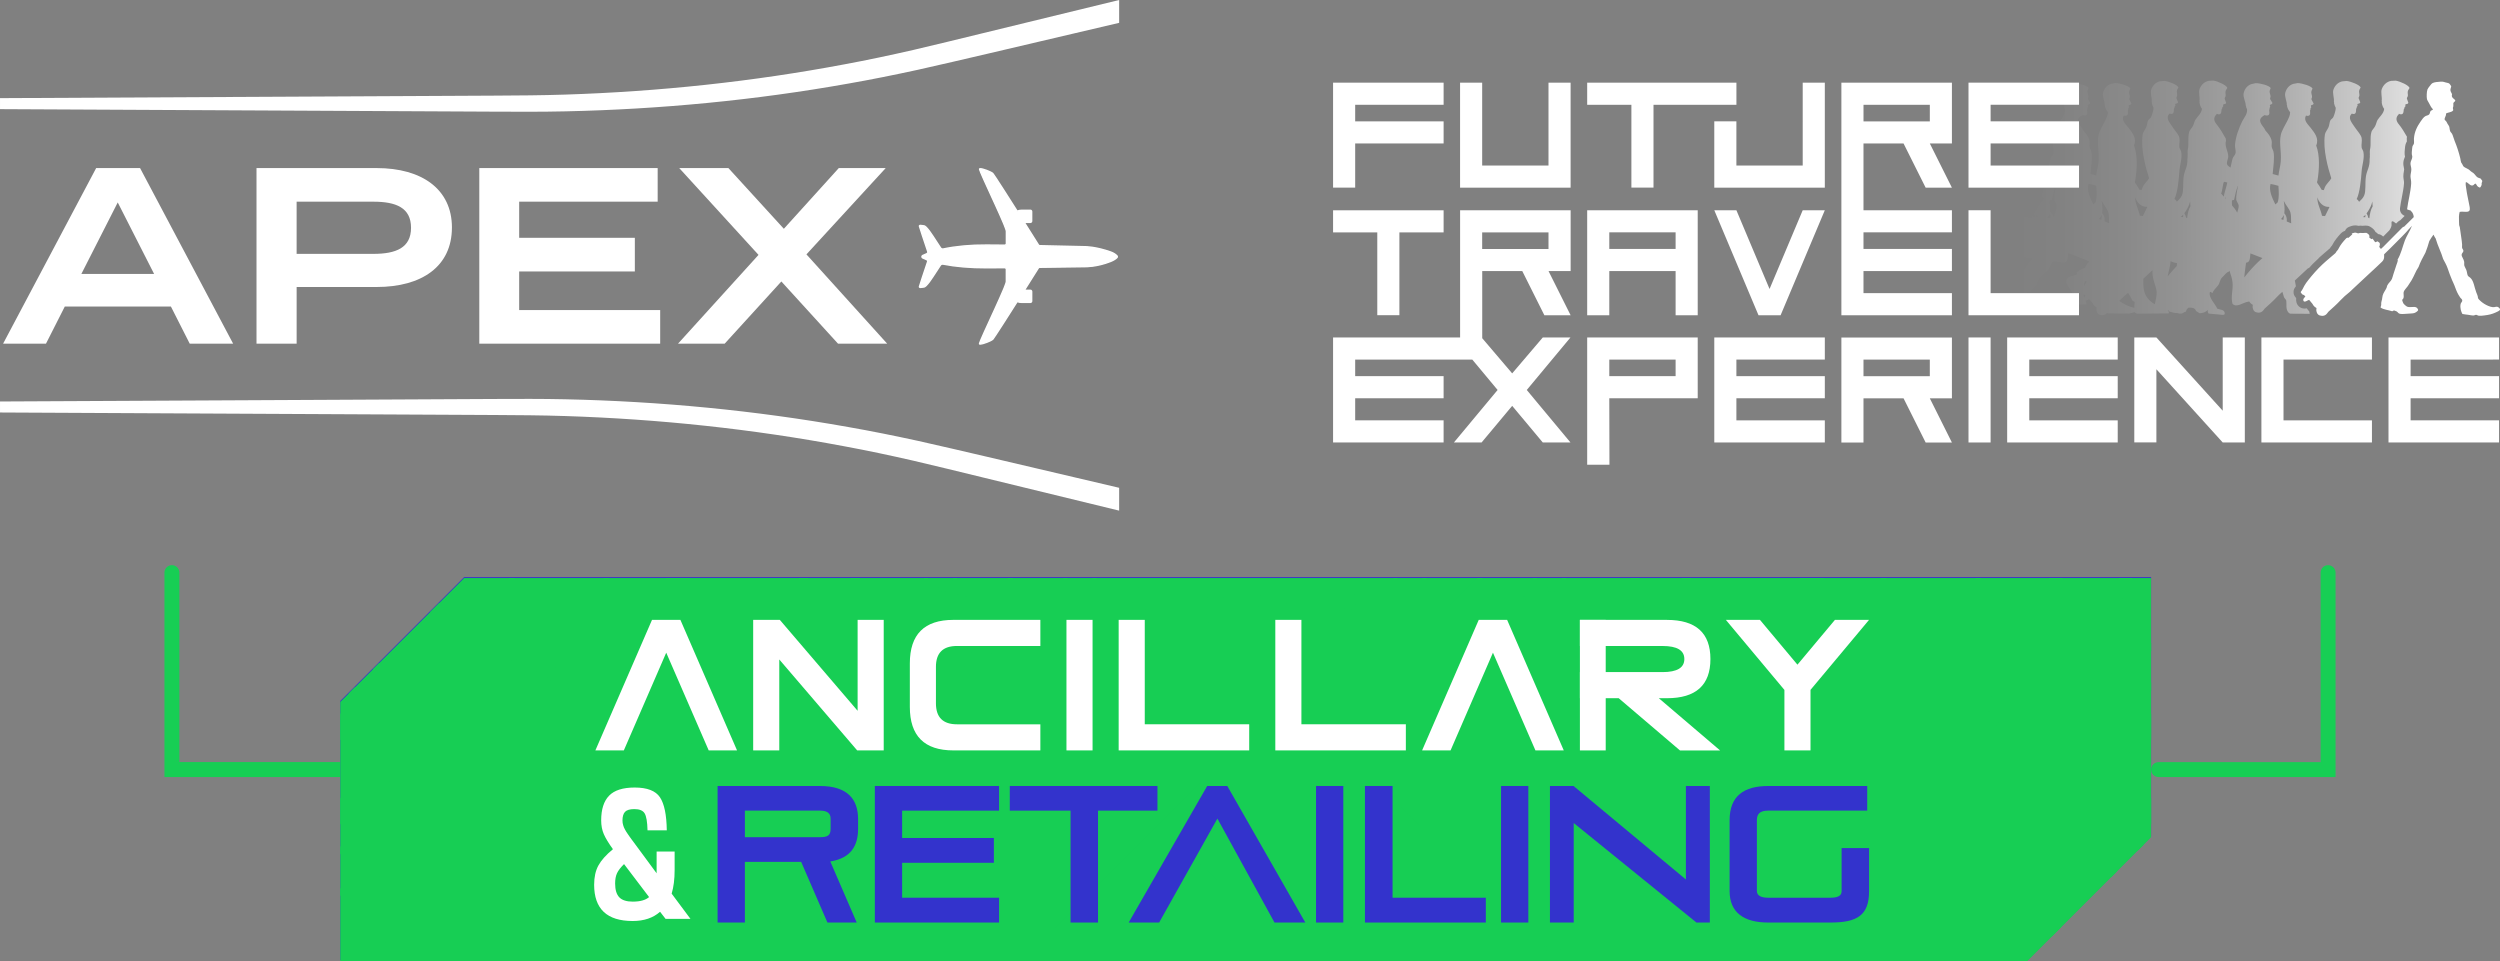 <svg viewBox="0 0 1452.02 558.22" xmlns="http://www.w3.org/2000/svg" xmlns:xlink="http://www.w3.org/1999/xlink"><rect x="0" y="0" width="1452.02" height="558.22" fill="#808080" stroke="none"/><linearGradient id="a" gradientUnits="userSpaceOnUse" x1="1165.78" x2="1399.49" y1="114.98" y2="114.98"><stop offset="0" stop-color="#fff" stop-opacity="0"/><stop offset=".14" stop-color="#fff" stop-opacity=".02"/><stop offset=".28" stop-color="#fff" stop-opacity=".07"/><stop offset=".43" stop-color="#fff" stop-opacity=".15"/><stop offset=".58" stop-color="#fff" stop-opacity=".26"/><stop offset=".73" stop-color="#fff" stop-opacity=".41"/><stop offset=".88" stop-color="#fff" stop-opacity=".58"/><stop offset="1" stop-color="#fff" stop-opacity=".75"/></linearGradient><path d="m198.31 451.32h-102.8v-118.74c0-2.4 1.95-4.34 4.34-4.34s4.34 1.95 4.34 4.34v110.05h94.12c2.4 0 4.34 1.95 4.34 4.34s-1.95 4.34-4.34 4.34z" fill="#17ce54"/><path d="m1356.51 451.32h-102.8c-2.4 0-4.34-1.95-4.34-4.34s1.95-4.34 4.34-4.34h94.12v-110.05c0-2.4 1.95-4.34 4.34-4.34s4.34 1.95 4.34 4.34v118.74z" fill="#17ce54"/><path d="m1249.37 335.19v150.53l-71.94 71.94h-979.81v-150.53l71.94-71.94z" fill="#33c"/><path d="m406.67 458.36v24.41h97.64v24.41h-122.05v-122.05h122.05v24.41h-97.64v24.41h73.23v24.41z" fill="#fff"/><path d="m567.77 507.17v-122.05h122.05v122.05h-24.41v-97.64h-24.41v97.64h-24.41v-97.64h-24.41v97.64z" fill="#fff"/><path d="m777.69 458.36v24.41h97.64v24.41h-122.05v-122.05h122.05v24.41h-97.64v24.41h73.23v24.41z" fill="#fff"/><path d="m999.82 507.17v-24.41h23.65l-23.65-61.02-33.18 85.43h-27.84l48.82-122.05h24.41l48.82 122.05h-61.02z" fill="#fff"/><path d="m1249.37 335.76v150.52l-71.94 71.94h-979.81v-150.52l71.94-71.94z" fill="#17ce54"/><path d="m1052.29 555.57c3.24 0 6.25.98 8.76 2.65h-17.5c2.51-1.67 5.51-2.65 8.74-2.65zm-650.93-219.81h-15.09c2.25 1.23 4.83 1.93 7.56 1.93s5.29-.71 7.53-1.93zm658.5 0h-15.09c2.24 1.22 4.8 1.93 7.53 1.93s5.31-.7 7.56-1.93zm-381.07 222.46h15.57c-2.33-1.23-4.98-1.93-7.79-1.93s-5.46.7-7.79 1.93zm-293.72 0h17.5c-2.51-1.67-5.5-2.65-8.74-2.65s-6.25.98-8.76 2.65zm812.03-19.67-5.33 5.33-53.5-53.5h-252.84l37.95 37.95h67.8c.69-4.78 4.8-8.47 9.77-8.47 2.19 0 4.21.72 5.85 1.93l12-12h29.37l30.48 30.48h54.9l17.96 17.96h-3.2l-15.7-15.7h-51.7l15.7 15.7h-3.2l-46.17-46.17h-27.5l-11.28 11.28c1.48 1.73 2.38 3.96 2.38 6.41 0 5.45-4.43 9.88-9.88 9.88-5.16 0-9.4-3.98-9.84-9.03h-68.67l-40.21-40.21h-57.22l-36.18-36.18h-24.47l38.92 38.92h14.9l15.35 15.35h32.8c.16-5.31 4.52-9.59 9.87-9.59s9.88 4.43 9.88 9.88-4.43 9.88-9.88 9.88c-4.78 0-8.77-3.41-9.68-7.92h-33.92l-15.35-15.35h-11.7l30.83 30.83h61.04l22.21 22.2h53.71l9.02 9.02h29.69l.77.77h-35.02l-6.02-6.02h-24.56l6.02 6.02h-5.33l-6.02-6.02h-23.82l-22.21-22.21h-61.04l-75.79-75.79h-10.06l84.8 84.8h46.75l13.05 12.76s0 0 0 0c1.72-1.44 3.93-2.32 6.35-2.32 5.07 0 9.26 3.84 9.81 8.77h-2.31c-.54-3.67-3.68-6.5-7.51-6.5s-6.96 2.83-7.51 6.5h-2.28c.21-1.79.86-3.44 1.9-4.8l-12.42-12.15h-34.64l16.66 16.66v.3h-2.9l-16.96-16.95h-8.92l-44.28-44.28v15.28l31.58 31.58.33.33v5.41c4.35.69 7.73 4.23 8.23 8.63h-2.27c-.54-3.67-3.68-6.5-7.51-6.5s-6.96 2.83-7.51 6.5h-2.31c.53-4.69 4.35-8.39 9.1-8.73v-4.38l-31.58-31.58-.33-.33v-18.48l-24.54-24.54v40.07l16.88 16.88v9.87c.1 0 .19-.01.29-.01 5.45 0 9.88 4.43 9.88 9.88s-4.43 9.88-9.88 9.88-9.88-4.43-9.88-9.88c0-4.56 3.12-8.4 7.33-9.53v-9.27l-16.88-16.88v-20.08l-20.5 20.49v17.81c5.08.41 9.09 4.66 9.09 9.84 0 5.45-4.43 9.88-9.88 9.88s-9.88-4.43-9.88-9.88c0-4.95 3.66-9.05 8.41-9.76v-18.83l22.62-22.62.14.14v-20.27l-13.72-13.72h-8.77v7.95h-27.88v-7.95h-8.77l-13.72 13.72v20.27l.14-.14 22.62 22.62v18.83c4.75.71 8.41 4.81 8.41 9.76 0 5.45-4.43 9.88-9.88 9.88s-9.88-4.43-9.88-9.88 4.01-9.44 9.09-9.84v-17.81l-20.5-20.49v20.08l-16.88 16.88v9.27c4.21 1.13 7.33 4.97 7.33 9.53 0 5.45-4.43 9.88-9.88 9.88s-9.88-4.43-9.88-9.88 4.43-9.88 9.88-9.88c.1 0 .19.01.29.01v-9.87l16.88-16.88v-40.07l-24.54 24.54v18.48l-.33.33-31.58 31.58v4.38c4.74.34 8.57 4.04 9.1 8.73h-2.31c-.54-3.67-3.68-6.5-7.51-6.5s-6.96 2.83-7.51 6.5h-2.27c.5-4.41 3.88-7.94 8.23-8.63v-5.41l.33-.33 31.58-31.58v-15.28l-44.28 44.28h-8.92l-16.96 16.95h-2.9v-.3l16.66-16.66h-34.64l-12.42 12.15c1.03 1.37 1.69 3.02 1.9 4.8h-2.28c-.54-3.67-3.68-6.5-7.51-6.5s-6.96 2.83-7.51 6.5h-2.31c.56-4.92 4.74-8.77 9.81-8.77 2.41 0 4.63.87 6.35 2.32l13.05-12.76h46.75l84.8-84.8h-10.06l-75.79 75.79h-61.04l-22.21 22.21h-23.82l-6.02 6.02h-5.33l6.02-6.02h-24.56l-6.02 6.02h-35.02l.77-.77h29.69l9.02-9.02h53.71l22.21-22.2h61.04l30.83-30.83h-11.7l-15.35 15.35h-33.92c-.91 4.51-4.91 7.92-9.68 7.92-5.45 0-9.88-4.43-9.88-9.88s4.43-9.88 9.88-9.88 9.71 4.27 9.87 9.59h32.8l15.35-15.35h14.9l38.92-38.92h-24.47l-36.18 36.18h-57.22l-40.21 40.21h-68.67c-.43 5.05-4.68 9.03-9.84 9.03-5.45 0-9.88-4.43-9.88-9.88 0-2.45.9-4.68 2.38-6.41s-11.28-11.28-11.28-11.28h-27.5l-46.17 46.17h-3.2l15.7-15.7h-51.7l-15.7 15.7h-3.2l17.96-17.96h54.9l30.48-30.48h29.37l12 12c1.64-1.21 3.66-1.93 5.85-1.93 4.97 0 9.08 3.69 9.77 8.47h67.8l37.95-37.95h-252.85l-56.59 56.59c2.53 3.21 4.28 7.05 4.97 11.25h-7.69c-1.79-7.53-8.54-13.13-16.61-13.13s-14.82 5.6-16.61 13.13h-7.67c1.9-11.7 12.05-20.67 24.29-20.67 5.12 0 9.88 1.58 13.83 4.26l28.81-28.82-5.17-5.17h-49.05c-.94 7.85-7.62 13.95-15.71 13.95-2.52 0-4.91-.61-7.03-1.67v-4.38c1.98 1.42 4.4 2.27 7.03 2.27 6.66 0 12.07-5.4 12.07-12.07s-5.4-12.07-12.07-12.07c-2.62 0-5.05.85-7.03 2.27v-4.38c2.12-1.06 4.5-1.67 7.03-1.67 8.09 0 14.78 6.11 15.71 13.95h50.61l6.27 6.27 27.49-27.49h313.26l28.64-28.64h-141.28l-23.38 23.38h-105.54l-23.42-23.42h-126.72c-3.21 13.3-14.68 23.4-28.66 24.52v-15.19c8.21-1.25 14.51-8.32 14.51-16.88s-6.3-15.63-14.51-16.88v-15.19c13.98 1.12 25.45 11.22 28.66 24.52h132.97l23.42 23.42h93.05l23.38-23.38h147.61l-28.72-28.72h-84.1l-17.92 17.93h-87.73l-4.26 4.26c1.38 2.35 2.19 5.08 2.19 8 0 8.73-7.11 15.84-15.84 15.84s-15.84-7.1-15.84-15.84 7.11-15.84 15.84-15.84c4.45 0 8.46 1.85 11.34 4.81l5-5h87.73l14.15-14.16h-197.59c-1.82 11.8-12.02 20.87-24.32 20.87-13.58 0-24.64-11.05-24.64-24.63 0-5.34 1.73-10.28 4.63-14.32l-9.4-9.4-6.27 6.27h-50.61c-.94 7.85-7.62 13.95-15.71 13.95-.78 0-1.54-.08-2.29-.18l3.67-3.67c5.56-.64 9.96-5.04 10.6-10.6l3.67-3.67c.02.13.05.26.07.4h49.05l5.17-5.17-24.75-24.76 5.33-5.33 36.77 36.77c4.11-3.08 9.2-4.93 14.73-4.93 12.3 0 22.49 9.07 24.32 20.86h229.73l-37.95-37.95h-67.8c-.69 4.78-4.8 8.47-9.77 8.47-2.19 0-4.21-.72-5.85-1.93l-12 12h-29.37l-.33-.33-30.15-30.14h-54.9l-.33-.33-16.9-16.9h3.2l14.97 14.97h51.7l-14.97-14.97h3.2l45.44 45.44h27.5l11.28-11.28c-1.48-1.73-2.38-3.96-2.38-6.41 0-5.45 4.43-9.88 9.88-9.88 5.16 0 9.4 3.98 9.84 9.03h68.67l.33.33 39.88 39.88h57.22l36.26 36.26h24.47l-39-39h-14.9l-15.35-15.35h-32.8c-.16 5.31-4.52 9.59-9.87 9.59s-9.88-4.43-9.88-9.88 4.43-9.88 9.88-9.88c4.78 0 8.77 3.41 9.68 7.92h33.92l15.35 15.35h11.7l-30.83-30.83h-61.04l-22.21-22.21h-53.71l-9.02-9.02h-29.69l-.04-.04h35.02l5.29 5.29h24.56l-5.29-5.29h5.33l5.29 5.29h23.82l22.21 22.21h61.04l75.87 75.87h10.06l-84.88-84.88h-46.75l-13.05-12.76c-1.72 1.44-3.93 2.31-6.34 2.31-4.82 0-8.84-3.47-9.7-8.04h2.33c.83 3.31 3.8 5.77 7.37 5.77s6.54-2.46 7.37-5.77h2.32c-.29 1.5-.91 2.89-1.8 4.08l12.42 12.15h34.64l-16.22-16.23h3.2l16.23 16.23h8.92l.33.33 43.95 43.95v-15.28l-31.91-31.91v-5.41c-4.11-.65-7.39-3.84-8.16-7.9h2.34c.83 3.31 3.8 5.77 7.37 5.77s6.54-2.46 7.37-5.77h2.34c-.82 4.34-4.5 7.68-8.99 8v4.38l31.91 31.91v18.48l24.54 24.54v-40.07l-16.88-16.88v-9.87c-.1 0-.19.01-.29.01-5.45 0-9.88-4.43-9.88-9.88s4.43-9.88 9.88-9.88 9.88 4.43 9.88 9.88c0 4.56-3.12 8.41-7.33 9.53v9.27l16.88 16.88v20.08l20.5-20.49v-17.81c-5.08-.41-9.09-4.66-9.09-9.84 0-5.45 4.43-9.88 9.88-9.88s9.88 4.43 9.88 9.88c0 4.95-3.66 9.05-8.41 9.76v18.83l-22.62 22.62-.14-.14v20.27l13.8 13.8h8.69v-8.1h27.88v8.1h8.69l13.8-13.8v-20.27l-.14.14-22.62-22.62v-18.83c-4.75-.71-8.41-4.81-8.41-9.76 0-5.45 4.43-9.88 9.88-9.88s9.88 4.43 9.88 9.88-4.01 9.44-9.09 9.84v17.81l20.5 20.49v-20.08l16.88-16.88v-9.27c-4.21-1.13-7.33-4.97-7.33-9.53 0-5.45 4.43-9.88 9.88-9.88s9.88 4.43 9.88 9.88-4.43 9.88-9.88 9.88c-.1 0-.19-.01-.29-.01v9.87l-16.88 16.88v40.07l24.54-24.54v-18.48l31.91-31.91v-4.38c-4.49-.32-8.17-3.66-8.99-8h2.34c.83 3.31 3.8 5.77 7.37 5.77s6.54-2.46 7.37-5.77h2.34c-.77 4.07-4.05 7.25-8.16 7.9v5.41l-31.91 31.91v15.28l43.95-43.95.33-.33h8.92l16.23-16.23h3.2l-16.22 16.23h34.64l12.42-12.15c-.89-1.18-1.51-2.57-1.8-4.08h2.32c.83 3.31 3.8 5.77 7.37 5.77s6.54-2.46 7.37-5.77h2.33c-.87 4.57-4.88 8.04-9.7 8.04-2.41 0-4.63-.87-6.34-2.32s-13.05 12.77-13.05 12.77h-46.75l-84.88 84.88h10.06l75.87-75.87h61.04l22.21-22.21h23.82l5.29-5.29h5.33l-5.29 5.29h24.56l5.29-5.29h35.02l-.04.04h-29.69l-9.02 9.02h-53.71l-22.21 22.21h-61.04l-30.83 30.83h11.7l15.35-15.35h33.92c.91-4.51 4.91-7.92 9.68-7.92 5.45 0 9.88 4.43 9.88 9.88s-4.43 9.88-9.88 9.88-9.71-4.27-9.87-9.59h-32.8l-15.35 15.35h-14.89l-39.01 39h24.47l36.26-36.26h57.22l39.88-39.88.33-.33h68.67c.43-5.05 4.68-9.03 9.84-9.03 5.45 0 9.88 4.43 9.88 9.88 0 2.45-.9 4.68-2.38 6.41l11.28 11.28h27.5l45.44-45.44h3.2l-14.97 14.97h51.7l14.97-14.97h3.2l-16.9 16.9-.33.33h-54.9l-30.15 30.14-.33.33h-29.37l-12-12c-1.64 1.21-3.66 1.93-5.85 1.93-4.97 0-9.08-3.69-9.77-8.47h-67.8l-37.95 37.95h229.73c1.82-11.8 12.02-20.86 24.32-20.86 5.53 0 10.61 1.85 14.73 4.93s40.65-40.66 40.65-40.66c-2.38-3.02-4.07-6.61-4.83-10.52h7.74c2.04 7.16 8.61 12.4 16.43 12.4s14.39-5.25 16.43-12.4h7.75c-2.2 11.35-12.19 19.94-24.17 19.94-5.12 0-9.88-1.58-13.83-4.26l-28.81 28.82 5.17 5.17h49.05c.94-7.85 7.62-13.95 15.71-13.95 2.87 0 5.56.78 7.89 2.13v4.6c-2.12-1.83-4.87-2.95-7.89-2.95-6.66 0-12.07 5.4-12.07 12.07s5.4 12.07 12.07 12.07c3.02 0 5.77-1.12 7.89-2.95v4.6c-2.33 1.34-5.02 2.13-7.89 2.13-8.09 0-14.78-6.11-15.71-13.95h-50.61l-6.27-6.27-9.4 9.4c2.9 4.04 4.63 8.98 4.63 14.32 0 13.58-11.05 24.63-24.64 24.63-12.3 0-22.49-9.07-24.32-20.87h-197.59l14.15 14.16h87.73l5 5c2.88-2.96 6.9-4.81 11.34-4.81 8.73 0 15.84 7.1 15.84 15.84s-7.1 15.84-15.84 15.84-15.84-7.1-15.84-15.84c0-2.92.81-5.65 2.19-8l-4.26-4.26h-87.73l-17.92-17.93h-84.1l-28.72 28.72h147.61l23.38 23.38h93.05l23.42-23.42h132.97c3.28-13.57 15.16-23.8 29.53-24.56v15.09c-8.63.86-15.37 8.15-15.37 17.01s6.74 16.14 15.37 17.01v15.09c-14.37-.76-26.25-10.99-29.53-24.56h-126.72l-23.42 23.42h-105.54l-23.38-23.38h-141.28l28.64 28.64h313.26l27.49 27.49 6.27-6.27h50.61c.94-7.85 7.62-13.95 15.71-13.95 1.25 0 2.46.16 3.63.44l-3.35 3.35c-.09 0-.18-.01-.28-.01-6.66 0-12.07 5.4-12.07 12.07 0 .09.01.19.01.28l-3.34 3.34c-.13-.57-.25-1.15-.32-1.74h-49.05l-5.17 5.17 25.55 25.55zm-173.38-97.96c0 6.66 5.4 12.07 12.07 12.07s12.07-5.4 12.07-12.07-5.4-12.07-12.07-12.07-12.07 5.4-12.07 12.07zm98.66-33.95c0 9.44 7.65 17.09 17.09 17.09s17.09-7.65 17.09-17.09-7.65-17.09-17.09-17.09-17.09 7.65-17.09 17.09zm-129.06-43.13c0 4.21 3.41 7.62 7.62 7.62s7.62-3.41 7.62-7.62-3.41-7.62-7.62-7.62-7.62 3.41-7.62 7.62zm-124.74 20.96c0 4.21 3.41 7.62 7.62 7.62s7.62-3.41 7.62-7.62-3.41-7.62-7.62-7.62-7.62 3.41-7.62 7.62zm-89.65-30.48c4.21 0 7.62-3.41 7.62-7.62s-3.41-7.62-7.62-7.62-7.62 3.41-7.62 7.62 3.41 7.62 7.62 7.62zm-40.73 7.62c4.21 0 7.62-3.41 7.62-7.62s-3.41-7.62-7.62-7.62-7.62 3.41-7.62 7.62 3.41 7.62 7.62 7.62zm-30.28 0c4.21 0 7.62-3.41 7.62-7.62s-3.41-7.62-7.62-7.62-7.62 3.41-7.62 7.62 3.41 7.62 7.62 7.62zm-33.1-15.24c0-4.21-3.41-7.62-7.62-7.62s-7.62 3.41-7.62 7.62 3.41 7.62 7.62 7.62 7.62-3.41 7.62-7.62zm-97.28 38.1c0-4.21-3.41-7.62-7.62-7.62s-7.62 3.41-7.62 7.62 3.41 7.62 7.62 7.62 7.62-3.41 7.62-7.62zm-124.74-20.96c0-4.21-3.41-7.62-7.62-7.62s-7.62 3.41-7.62 7.62 3.41 7.62 7.62 7.62 7.62-3.41 7.62-7.62zm-129.06 43.13c0-9.44-7.65-17.09-17.09-17.09s-17.09 7.65-17.09 17.09 7.65 17.09 17.09 17.09 17.09-7.65 17.09-17.09zm98.66 33.95c0-6.66-5.4-12.07-12.07-12.07s-12.07 5.4-12.07 12.07 5.4 12.07 12.07 12.07 12.07-5.4 12.07-12.07zm30.4 89.15c0-4.21-3.41-7.62-7.62-7.62s-7.62 3.41-7.62 7.62 3.41 7.62 7.62 7.62 7.62-3.41 7.62-7.62zm124.74-20.97c0-4.21-3.41-7.62-7.62-7.62s-7.62 3.41-7.62 7.62 3.41 7.62 7.62 7.62 7.62-3.41 7.62-7.62zm89.66 30.49c-4.21 0-7.62 3.41-7.62 7.62s3.41 7.62 7.62 7.62 7.62-3.41 7.62-7.62-3.41-7.62-7.62-7.62zm40.72-7.62c-4.21 0-7.62 3.41-7.62 7.62s3.41 7.62 7.62 7.62 7.62-3.41 7.62-7.62-3.41-7.62-7.62-7.62zm30.28 0c-4.21 0-7.62 3.41-7.62 7.62s3.41 7.62 7.62 7.62 7.62-3.41 7.62-7.62-3.41-7.62-7.62-7.62zm33.11 15.24c0 4.21 3.41 7.62 7.62 7.62s7.62-3.41 7.62-7.62-3.41-7.62-7.62-7.62-7.62 3.41-7.62 7.62zm97.27-38.11c0 4.21 3.41 7.62 7.62 7.62s7.62-3.41 7.62-7.62-3.41-7.62-7.62-7.62-7.62 3.41-7.62 7.62zm124.74 20.97c0 4.21 3.41 7.62 7.62 7.62s7.62-3.41 7.62-7.62-3.41-7.62-7.62-7.62-7.62 3.41-7.62 7.62z" fill="#17ce54"/><g fill="#fff"><path d="m411.62 435.84-24.67-56.76-24.62 56.76h-16.53l32.9-75.82h16.48l32.9 75.82h-16.48z"/><path d="m452.61 383.02v52.82h-15.16v-75.82h15.47l45.19 52.82v-52.82h15.16v75.82h-15.42z"/><path d="m604.25 420.68v15.16h-50.54c-16.85 0-25.27-8.42-25.27-25.27v-25.27c0-16.85 8.42-25.27 25.27-25.27h50.54v15.16h-48.47c-8.12 0-12.18 4.04-12.18 12.13v21.18c0 8.12 4.08 12.18 12.23 12.18z"/><path d="m634.57 435.84h-15.16v-75.82h15.16z"/><path d="m725.55 420.68v15.16h-75.82v-75.82h15.16v60.65h60.65z"/><path d="m816.53 420.68v15.16h-75.82v-75.82h15.16v60.65h60.65z"/><path d="m891.79 435.84-24.67-56.76-24.62 56.76h-16.53l32.9-75.82h16.48l32.9 75.82h-16.48z"/><path d="m940.16 405.52h-22.54v-15.16h48.02c8.42 0 12.64-2.53 12.64-7.58s-4.21-7.58-12.64-7.58h-48.02v-15.16h50.54c16.85 0 25.27 7.58 25.27 22.74s-8.42 22.75-25.27 22.75h-4.7l35.58 30.33h-23.3l-35.58-30.33z"/><path d="m1051.56 400.71v35.13h-15.16v-35.13l-34.02-40.69h19.81l21.78 26.03 21.78-26.03h19.81l-34.02 40.69z"/><path d="m917.62 360.03h14.99v75.82h-14.99z"/></g><path d="m480.58 535.82-15.27-35.26h-32.68v35.26h-15.85v-79.31h59.52c15.95 0 22.08 7.77 22.08 19.15v5.75c0 9.46-3.89 17.01-16.14 18.93l15.36 35.49h-17.02zm1.85-60.39c0-3.15-2.14-4.62-6.13-4.62h-43.66v15.43h43.66c4.18 0 6.13-.9 6.13-4.73z" fill="#33c"/><path d="m508.11 535.82v-79.31h72.16v14.31h-56.31v15.88h53.29v14.42h-53.29v20.28h56.31v14.42z" fill="#33c"/><path d="m621.79 535.82v-65h-35.3v-14.31h85.77v14.31h-34.52v65z" fill="#33c"/><path d="m740.24 535.82-33.16-60.38-33.84 60.38h-17.7l45.61-79.31h11.67l45.32 79.31h-17.89z" fill="#33c"/><path d="m764.36 535.82v-79.31h15.85v79.31z" fill="#33c"/><path d="m792.76 535.82v-79.31h16.05v64.89h54.17v14.42h-70.21z" fill="#33c"/><path d="m871.82 535.82v-79.31h15.85v79.31z" fill="#33c"/><path d="m985.31 535.82-71.28-57.79v57.79h-13.81v-79.31h13.71l65.25 54.3v-54.3h13.91v79.31z" fill="#33c"/><path d="m1027.03 535.82c-14.1 0-22.46-5.75-22.46-18.25v-41.23c0-14.08 8.36-19.83 22.46-19.83h57.47v14.31h-57.57c-4.96 0-6.52 2.14-6.52 5.52v41.12c0 3.04 3.01 3.94 6.52 3.94h36.27c3.5 0 6.42-.79 6.42-3.72v-25.12h15.95v25.12c0 14.08-7.1 18.14-22.37 18.14h-36.18z" fill="#33c"/><path d="m345.08 513.87c0-4.42.82-8.15 2.46-11.17s4.46-6.18 8.46-9.48c-2.49-3.44-4.24-6.34-5.28-8.69-1.03-2.35-1.55-5.04-1.55-8.06 0-6.39 1.53-11.17 4.59-14.33s8.02-4.74 14.87-4.74c7.27 0 12.17 1.9 14.69 5.69s3.83 10.18 3.96 19.17h-11.19c-.12-4.92-.68-8.2-1.68-9.85s-2.99-2.48-5.96-2.48c-2.61 0-4.41.53-5.41 1.58s-1.5 2.74-1.5 5.06c0 .49.03.95.09 1.37s.17.88.32 1.37.29.9.41 1.21c.12.32.35.77.68 1.37s.58 1.02.73 1.26c.15.25.47.72.96 1.42.48.7.8 1.16.95 1.37s.53.74 1.14 1.58 1 1.37 1.18 1.58l13.37 18.12v-12.64h10.46v10.75c0 5.34-.58 9.9-1.73 13.7l10.91 14.64h-14.46l-3.18-4.11c-4 3.58-9.31 5.37-15.92 5.37-14.91 0-22.37-7.02-22.37-21.07zm22.55 9.8c4.18 0 7.31-.88 9.37-2.63l-14.55-19.17c-2 1.97-3.36 3.74-4.09 5.32s-1.09 3.57-1.09 5.95c0 3.65.8 6.32 2.41 8.01s4.26 2.53 7.96 2.53z" fill="#fff"/><path d="m1452.02 179.8c-.07.67-1.81 1.39-2.74 1.79-1.98.89-3.88 1.32-6.33 1.61-1.04.12-2.25.28-3.12.19-.73-.07-1.33-.58-1.8-.56-.39.01-.67.33-1.13.38-1 .12-2.25-.23-3.4-.38s-2.32-.26-3.31-.47c-.75-1.29-1.5-3.55-1.04-5.77.19-.92.98-1.19.95-2.08-.03-.73-.72-1.07-1.13-1.61-.38-.49-.78-1.19-1.14-1.8-.96-1.67-1.55-3.38-2.27-5.29-.41-1.11-.97-2.13-1.42-3.21-.94-2.26-1.8-4.55-2.55-6.81-.65-1.91-1.67-3.6-2.58-5.35-1.16-3.95-3.12-7.61-4.25-11.56 0-.06-.02-.12-.02-.17 0-.04-.02-.07-.02-.11-.05-.07-.12-.13-.17-.2-.44-.66-.81-1.38-1.15-2.12-.87 1.18-1.71 2.42-2.44 3.71-.59 2.27-1.41 4.5-2.24 6.72-1.48 2.76-2.97 5.42-4.03 8.43 0 0-.01 0-.02 0-1.61 2.33-2.42 4.92-3.97 7.57-.61 1.03-1.37 2.21-2.27 3.5-.61.88-2.17 2.41-2.37 3.4-.2 1.01.24 2.51-.09 3.5-.19.56-.72.68-.76 1.23-.01.24.58 1.65.66 1.8.34.59 1.71 1.78 2.27 1.99 1.77.63 3.8-.26 5.2.38.39.18 1.21 1.02 1.14 1.61-.06.52-1.56 1.5-2.27 1.7-.85.25-2.42.27-3.87.38-1.44.11-3.13.26-4.26.09-1.28-.2-1.18-.89-2.08-1.42-.5-.3-.96-.28-1.51-.57-.47.06-.64.43-1.13.47-2.19-.77-5.04-.89-6.71-2.18.05-.52.31-.93.38-1.42.06-.42-.04-.82 0-1.23.07-.67.33-1.4.47-2.08.16-.76.2-1.61.38-2.26.44-1.64 1.66-3.04 2.27-4.45.18-.42.19-.93.38-1.32.7-1.5 2.16-2.44 2.74-3.88.35-.86.55-1.82.85-2.74.62-1.84 1.19-3.66 1.8-5.48.3-.89.72-1.77.76-2.74-.06-.05-.13-.08-.19-.13 2.07-3.4 2.94-7.62 4.31-11.27.87-2.32 2.87-5.39 4.11-8.46-.62.61-1.23 1.23-1.78 1.89-2.38 2.87-5.12 5.38-7.7 8.05-2.18 2.25-4.45 4.41-6.72 6.64 0 .34 0 .69.02 1.05.08 1.24-.28 2.32-1.18 3.19-1.1 1.06-2.21 2.12-3.33 3.17-1.57 1.47-3.16 2.92-4.74 4.39-3.1 2.89-6.2 5.78-9.3 8.68-.57.53-1.1 1.12-1.72 1.6-1.81 1.4-3.5 2.93-5.06 4.58-1.17 1.23-2.35 2.44-3.61 3.57-1.13 1.03-2.28 2.04-3.4 3.08-.24.22-.41.5-.6.77-1.14 1.62-2.69 1.96-4.46 1.42-1.58-.49-2.16-2.44-1.98-3.75.03-.19.08-.38.12-.55-.94-.53-1.71-1.16-2.18-2.13-.2-.4-.54-.73-.83-1.08-.43-.53-.87-1.05-1.29-1.55-1.02.2-1.72 1.19-2.89.97-.54-.25-.54-.77-.48-1.44.36-.48.79-1.05 1.19-1.58-.24-.21-.47-.42-.71-.62-.07-.06-.15-.17-.23-.18-.97-.07-1.24-.93-1.76-1.48.01-.15-.01-.28.04-.34.88-1.02 1.38-2.27 2.01-3.44.66-1.22 1.49-2.29 2.33-3.37 2.5-3.19 5.19-6.21 8.12-9.01 1.32-1.26 2.73-2.43 4.11-3.63 1.13-.98 2.28-1.94 3.42-2.92.14-.12.28-.28.36-.44.25-.54.6-.98 1.03-1.4.29-.28.46-.7.65-1.08 1.08-2.11 2.58-3.91 4.19-5.62.41-.43.86-.7 1.48-.45.74-.68 1.48-1.36 2.22-2.05-.1-.1-.21-.22-.39-.4 1.13-.45 2.19-.88 3.35-.25.31.17.63.13.94 0 .43-.18.87-.2 1.33-.13.97.16 1.94-.14 2.98-.04.98.55 2.06 1.1 1.65 2.7.4.3.81.61 1.26.94.2-.1.39-.2.64-.32.5.69 1.02 1.4 1.54 2.12.49-.19.94-.35 1.42-.53.41.33.79.63 1.19.95.16.77.12 1.53-.3 2.27.33.39.63.77 1.01 1.21.52-.48 1.01-.93 1.5-1.39.21-.2.41-.42.62-.63 3.36-3.38 6.71-6.76 10.07-10.15.37-.37.72-.77 1.23-.74 1.89-1.87 3.77-3.74 5.64-5.59-.03-.49-.1-.97-.26-1.42-.38-1.11-.87-1.8-1.48-2.18.02-.07.05-.12.06-.2-.71-.27-1.61-.35-2.18-.76.58-4.71 2.03-9.79 2.36-14.85.11-1.71-.35-2.95-.38-4.25-.02-1.34.49-2.73.48-4.07 0-1.29-.58-2.48-.48-3.69.11-1.21 1-2.36 1.04-3.59.02-.52-.24-1.07-.28-1.51-.06-.72 0-1.58.1-2.37.08-.7.11-1.53.28-2.17.15-.55.72-1.07.85-1.7.18-.9-.05-1.93 0-2.74.26-4.17 2.01-7.33 3.88-10.03.85-1.23 1.75-2.61 2.93-3.21.64-.32 1.51-.3 2.08-.95.48-.54.36-1.43.85-1.98.42-.48.95-.25 1.33-.94-1.05-1-1.61-2.26-2.37-3.69-.43-.82-.97-1.53-1.13-2.27-.27-1.22-.18-4.31.29-5.58.21-.56.84-1.35 1.32-1.98.49-.63 1.02-1.35 1.61-1.7.9-.53 3-.75 4.73-.85 1.29-.07 2 .17 2.93.47.62.2 1.36.25 1.8.47.66.33.88 1.06 1.41 1.71-.07.82-.51 1.47-.47 2.27.04.9.71 1.62.94 2.37-.34 1.42.04 1.78.86 2.55.34.33 1.03.78 1.04 1.14.01.56-.98.87-1.14 1.51-.1.43.12 1.15 0 1.8-.06.33-.27.74-.28 1.04-.02.44.3.87.19 1.32-.78 1.24-2.95 1.08-4.17 1.89.21 1.61-1.28 2.63-.66 3.78.13.24.31.22.28.19.71.65.83 1.17 1.33 2.08.27.51.67.87.85 1.32.34.85.23 1.92.66 2.93.24.57.74.86 1.04 1.42.65 1.26.94 2.8 1.51 4.16 1.34 3.2 2.46 6.69 3.31 10.21.18.76.21 1.61.47 2.27.11.26.46.68.66 1.04.24.44.4.92.57 1.14.64.79 2.11 1.25 3.12 1.89.46.29.86.75 1.32 1.14.51.42 1.12.69 1.51 1.03.91.79 1.53 1.96 2.36 2.46.69.41 1.4.42 1.99.85.04.48.71.76.76 1.32.02.26-.31.71-.38 1.23-.04.32.05.72 0 .95-.1.45-.69 1.5-1.04 1.6-.68-.21-1.11-.48-1.51-.94s-.5-1.1-1.05-1.42c-.92.33-.87 1.08-1.89 1.14-1.5.07-2.26-1.79-3.68-1.99-.3 1.26.09 2.67.28 4.16.36 2.83.97 5.25 1.51 8.14.24 1.29.84 3.32.29 4.26-.79 1.33-3.88.27-5.68.76-.49 1.73-.47 3.66-.38 5.57.03.72.01 1.46.09 2.09.06.42.3.81.38 1.23.1.47.14.96.2 1.42.33 2.93.96 5.86 1.13 8.7.04.59-.13 1.3 0 1.89.12.54.79 1.02.76 1.8-.04.74-1 1.29-1.04 2.17-.06 1.12 1.29 2.58 1.51 4.16.08.59-.11 1.22 0 1.89.14.82.89 1.9 1.23 2.84.45 1.24.44 2.44.85 3.22.29.54.92.79 1.42 1.23 2.09 1.82 2.38 5.69 3.5 8.51.3.74.66 1.56.85 2.26.1.35.04.8.19 1.14.23.54 1 1.26 1.61 1.8 1.3 1.13 2.64 1.95 4.25 2.65.88.38 1.93.7 2.74.76 1.17.08 1.83-.45 2.74-.19.29.08 1.51.86 1.42 1.61z" fill="#fff"/><path d="m1398.5 55.74c.13-.99-.39-2.21.17-3.31.27-.44.56-.89.83-1.34-.53-1.61-5.46-3.81-8-4.25-.91.04-1.82.08-2.73.12-2.48.5-4.32 2.13-5.35 4.57-.85 1.99.28 5.24-.14 7.03.13.36.15.66.04 1.06.19 1.28.62 2.62 1.42 3.64-.24 2.7-2.86 4.76-3.84 6.41-.58.96-.77 2.38-1.42 3.63-.62 1.19-1.86 2.31-2.13 3.3-1.03 3.82-.04 6.84-.84 10.3-.06.57-.14 1.13-.11 1.7.02.61.09 1.23-.01 1.83.14.68-.12 1.52-.1 2.02.16 4.63-1.56 6.3-2.13 9.91-.64 4.12.13 8.44-1.06 11.23-.61 1.43-1.76 2.56-2.93 3.63-.51-.91-1.07-1.42-1.5-1.69.04 0 .09.02.14.02 1.79-3.67 2.51-11.23 2.82-15.96.24-3.74 1.78-7.6 1.04-11.39-.18-.95-.91-1.66-1.04-2.61-.25-1.74.39-3.71 0-5.53s-2.24-3.66-3.5-5.54c-2.33-3.45-4.78-6.02-2.17-8.53.29.11.59.21.87.23 2.39.13 1.08-3.14 1.96-3.49-.04-.95.15-.63.56-1.31-.17-.35-.22-.59-.08-1.02.65-.37 1.33-.08 1.61-.97-.32-.79-.65-1.58-.98-2.37-.07-.68.4-.88.46-1.61.08-.98-.5-2.16-.02-3.27.25-.44.5-.9.74-1.36-.6-1.57-5.57-3.49-8.1-3.8-.9.08-1.79.16-2.68.25-2.41.6-4.14 2.3-5.02 4.75-.72 2 .56 5.15.25 6.92.14.36.19.65.1 1.04.19.92.51 1.85.99 2.67 0 1.39-.73 3.82-1.4 5.35-.34.78-1.38 1.23-1.75 1.95-.54 1.04-.48 2.62-1.05 3.91-.74 1.68-1.89 2.88-2.1 4.23-1.32 8.82 1.94 19.87 3.62 25.17.03.1.05.23.07.36-.93 1.67-2.82 3.13-3.69 5.08-.27.61-.48 1.18-.63 1.74-.4-.08-.81-.14-1.23-.16-2.37-4.37-3.11-3.7-2.49-5.29 1.11-6.65 1.49-14.65-.71-20.48 1.83-4.09-1-7.37-3.19-10.24-1.54-2.02-4.33-4.21-2.76-7.14.35.1.71.2 1.04.19 2.42-.06.78-3.26 1.63-3.69-.13-.96.1-.64.45-1.37-.21-.34-.29-.58-.19-1.03.62-.43 1.35-.19 1.53-1.11-.41-.77-.82-1.53-1.23-2.31-.13-.68.32-.93.31-1.66-.02-.99-.71-2.14-.33-3.3.2-.48.41-.96.61-1.43-.76-1.53-5.98-3.05-8.55-3.17-.9.16-1.8.32-2.69.48-2.38.81-3.96 2.67-4.61 5.22-.54 2.08 1.07 5.16.91 6.97.18.34.25.64.21 1.05.35 1.14.91 2.31 1.72 3.19-.02.87-.18 1.71-.47 2.49-1.04 2.77-2.99 5.65-4.26 8.59-2.24 5.21-.2 11.05-.71 17.51-.23 2.86-1.07 5.61-1.34 8.23-1.04-.3-2.12-.58-3.35-.9.38-4.22 1.18-9.56.48-12.95-.21-.97-.93-1.88-1.07-2.97-.12-.92.21-2.26 0-3.3-.52-2.63-2.3-4.57-3.55-5.95-.35-.39-.44-.96-.7-1.32-1.87-2.49-3.88-4.87-1.07-6.94.03 0 .67-.49 1.14-.77.5.06 1.04.27 1.52.24 2.42-.16.64-3.29 1.47-3.75-.17-.96.07-.65.39-1.38-.22-.33-.31-.57-.22-1.02.59-.46 1.33-.24 1.47-1.17-.44-.76-.88-1.51-1.32-2.26-.16-.68.28-.94.24-1.67-.06-.99-.81-2.11-.48-3.28.19-.48.37-.97.55-1.45-.83-1.51-6.1-2.83-8.69-2.84-.89.19-1.78.38-2.66.58-2.35.9-3.84 2.82-4.38 5.39-.44 2.1 1.29 5.11 1.22 6.94.19.33.28.63.25 1.03.15.42.33.84.54 1.26.26 2.82-1.85 5.04-2.74 6.8-1.93 3.81-4 9.47-4.26 13.88-.09 1.59.55 3.42.35 4.62-.19 1.21-1.4 2.18-1.77 3.31-.41 1.27-.64 3.06-1.07 4.62-.06.22-.11.43-.16.64-.95-.66-1.78-1.32-1.97-2.01-.39-1.39.76-3.17.7-4.62-.09-2.93-2.26-5.99-1.32-8.92-.04-.46-.09-.93-.15-1.38-1.56-2.75-3.45-6.03-5.26-8.18-1.48-1.76-2.19-3.83-.08-5.86 0 0 .07-.19.1-.31.34.14.68.3 1.02.34 2.41.25 1.27-3.12 2.17-3.43.02-.97.19-.63.65-1.29-.15-.36-.2-.61-.03-1.04.68-.35 1.36-.02 1.68-.9-.28-.82-.58-1.63-.87-2.45-.03-.69.46-.87.56-1.61.13-.99-.39-2.21.16-3.31.28-.44.55-.89.83-1.34-.53-1.61-5.45-3.8-7.99-4.25-.91.04-1.83.08-2.73.12-2.47.5-4.31 2.13-5.35 4.57-.85 1.99.28 5.24-.14 7.02.13.36.15.66.04 1.06.19 1.28.62 2.62 1.42 3.63-.24 2.7-2.86 4.76-3.84 6.4-.58.97-.77 2.38-1.43 3.63-.62 1.19-1.86 2.31-2.12 3.3-1.03 3.82-.04 6.84-.84 10.29-.05.57-.14 1.13-.11 1.7.02.61.1 1.23-.01 1.83.14.68-.11 1.52-.1 2.02.16 4.62-1.57 6.29-2.13 9.9-.64 4.11.13 8.43-1.07 11.22-.61 1.43-1.76 2.56-2.92 3.63-.51-.91-1.07-1.42-1.5-1.69.04 0 .09.01.14.02 1.79-3.67 2.51-11.22 2.82-15.95.24-3.74 1.78-7.59 1.05-11.38-.17-.95-.92-1.66-1.05-2.61-.25-1.74.39-3.7 0-5.53-.39-1.82-2.24-3.65-3.49-5.53-2.32-3.45-4.78-6.01-2.17-8.52.29.11.58.21.87.23 2.38.13 1.08-3.13 1.96-3.49-.04-.95.15-.62.56-1.31-.16-.35-.22-.59-.08-1.02.65-.37 1.34-.08 1.6-.96-.32-.79-.65-1.58-.98-2.37-.07-.68.4-.88.46-1.61.08-.98-.5-2.16-.02-3.27.25-.44.5-.9.74-1.36-.6-1.57-5.57-3.48-8.1-3.8-.89.08-1.79.16-2.68.25-2.41.6-4.13 2.3-5.01 4.75-.72 1.99.56 5.14.24 6.91.14.35.19.65.1 1.04.19.92.5 1.85.98 2.67 0 1.4-.73 3.81-1.4 5.35-.34.77-1.37 1.23-1.75 1.95-.54 1.04-.48 2.62-1.05 3.9-.74 1.68-1.89 2.88-2.1 4.23-1.32 8.81 1.94 19.85 3.62 25.14.03.1.05.23.07.36-.92 1.67-2.81 3.13-3.69 5.08-.27.61-.48 1.18-.63 1.74-.4-.08-.81-.14-1.23-.16-2.36-4.36-3.1-3.7-2.48-5.28 1.11-6.65 1.49-14.64-.71-20.47 1.83-4.09-1-7.36-3.19-10.23-1.53-2.02-4.33-4.21-2.76-7.13.35.09.7.2 1.04.19 2.42-.06.78-3.25 1.63-3.68-.13-.96.09-.64.44-1.37-.21-.34-.29-.58-.18-1.03.62-.43 1.35-.19 1.53-1.11-.4-.77-.81-1.53-1.22-2.31-.13-.68.32-.92.31-1.66-.02-.99-.72-2.13-.33-3.3.21-.48.41-.96.61-1.43-.76-1.53-5.97-3.05-8.55-3.16-.9.16-1.79.32-2.68.48-2.38.81-3.96 2.67-4.61 5.22-.54 2.08 1.07 5.15.91 6.97.18.34.26.64.2 1.05.35 1.14.91 2.31 1.72 3.19-.02.87-.18 1.7-.47 2.48-1.05 2.77-2.99 5.65-4.25 8.58-2.24 5.21-.21 11.04-.71 17.5-.22 2.86-1.08 5.6-1.34 8.22-1.03-.3-2.12-.58-3.34-.9.38-4.21 1.18-9.55.48-12.93-.2-.97-.92-1.88-1.06-2.97-.12-.92.21-2.26 0-3.3-.52-2.63-2.29-4.57-3.55-5.94-.35-.39-.44-.96-.7-1.32-1.88-2.49-3.88-4.86-1.07-6.93.03 0 .67-.48 1.13-.76.5.06 1.04.27 1.53.24 2.41-.16.64-3.28 1.47-3.75-.17-.96.06-.65.39-1.38-.22-.33-.31-.57-.22-1.02.6-.46 1.32-.24 1.47-1.17-.43-.75-.88-1.51-1.32-2.26-.16-.68.28-.94.24-1.67-.06-.99-.81-2.11-.47-3.28.19-.48.37-.97.55-1.46-.83-1.5-6.1-2.82-8.68-2.84-.89.19-1.78.38-2.66.58-2.34.9-3.83 2.81-4.37 5.39-.45 2.1 1.29 5.1 1.21 6.93.2.33.28.63.25 1.03.15.43.34.85.54 1.26.26 2.82-1.85 5.04-2.74 6.8-1.93 3.81-4 9.47-4.26 13.86-.09 1.59.55 3.42.36 4.62-.19 1.21-1.4 2.17-1.77 3.3-.42 1.27-.65 3.05-1.07 4.62-.88 3.31-1.43 6.16-2.12 9.9-.37 2.01-1.88 6.2-1.88 7.62 0 1.1 1.41.03 1.17.96-.47 1.86-3.46 4.38-4.31 6.94-.89.57-1.37 1.45-1.58 2.47-.83.42-.96 1.26-1.41 1.91-3.59-.31-6.69-1.33-10.72-1.03-1.01 5.57-1.81 11.06-2.65 16.7-.28 1.86-.82 3.81-.42 5.82 1.96.95 4.49.93 6.86 1.22 2.47.31 4.96.65 7.46 1-2.15 2.46-3.86 4.8-5.94 8.59-.45.71-2.86 6.39-3.53 7.38-.11.17 1.05.57.94.73-.56.83-.64 1.2-.94 1.75-1.42 2.57-4.32 4.06-2.95 7.32 2.53 1.67 8.99 1.94 8.66 4.81.06.22.11.44.16.68.08.34.26.52.5.66.09-.01.2-.02.33 0 1.99.2 4 .3 6 .53 1.02.12 2.04.3 2.69-.02.14-.3.21-.61.23-.95h-.03c-.37-2.06-2.39-1.71-4.32-2.48-1.13-2.72-4.91-6.1-4.37-9.31.17-1.02 1.54.31 1.54.31.38-1.22 2.18-3.33 3.22-4.41 1.07-1.11 1.02-3.47 2.45-4.74 1.42-1.27 2.41-2.97 3.77-3.28.5-.57 1.02-1.13 1.49-1.72.57-1.4 1.24-2.74 2.11-4.02.49.06.97.09 1.43.1.38.01.74-.13 1.1-.12 1.78.05 4.43 1.41 5.73-.56.52-.78.64-2.86.77-4.38 2.87 1.1 5.75 2.24 8.65 3.36 1.17.45 2.33.99 3.49 1.49-1.08 1.12-2.08 2.24-2.36 3.52-1.5.72-3.47 1.55-4.83 2.64-.4.32.42 1.03-.14 1.32-2.14 1.09-5.53 1.01-6.02 3.3-.55 2.5 2.5 5.03 3.55 7.59 1.17 2.88 1.19 5.29 3.54 6.6h4.61c.18-.81-.07-1.49-.41-2.15.72-.21 1.3-.78 2.05-.92.42.5.86 1.02 1.29 1.55.29.35.63.68.83 1.08.48.97 1.24 1.6 2.18 2.13-.04.18-.09.36-.12.55-.18 1.31.4 3.26 1.98 3.75 1.64.51 3.1.23 4.21-1.12.16.11.32.22.48.33 4 0 7.97.11 12 .08.12 0 .23-.01.34-.01 1.13-.18 2.19-.52 3.25-.84.04.11.09.21.12.3.36.26.8.46 1.26.62 5.98-.02 12.12-.08 18.29-.16.11-.21.14-.43.15-.66-.02-.09-.03-.17-.06-.25h-.02c-.13-.38-.33-.7-.56-.99.37.06.66.23.77.6.1.08.18.16.28.24.45.13.88.26 1.28.38.67.2 1.37.34 2.09.43.35 0 .71 0 1.06.01.11.05.21.11.33.15 1.4.43 2.66.29 3.7-.59.31-.1.62-.2.91-.33.06-.08.13-.15.19-.23h-.04c.18-.55.46-.92.53-1.26.3-.28.61-.55.92-.83 2.05-.15 3.66.12 4.32 1.74s.04.04.05.06c.05.07.09.15.14.23.1.05.2.09.3.14.82.43 1.2.88 1.69 1.08.29.04.5-.07.8-.12.07-.01.14 0 .21 0 .11-.03.22-.05.33-.06.05-.02.1-.03.17-.04.3-.06.59-.14.88-.23.22-.09.43-.17.64-.26.23-.11.45-.24.66-.39.08-.06.15-.11.24-.17.03-.02.07-.04.1-.07.06-.05.13-.1.2-.16h-.02c.04-.22.17-.35.32-.46.11.26.17.53.13.84.06.22.11.45.16.69.08.34.26.53.5.66.09-.02.19-.02.33 0 1.99.2 4 .3 6 .53 1.02.12 2.04.3 2.7-.02.14-.29.2-.61.23-.95 0 0-.02 0-.03 0-.37-2.06-2.39-1.71-4.33-2.48-1.13-2.72-4.91-6.1-4.37-9.31.17-1.03 1.54.31 1.54.31.39-1.23 2.19-3.33 3.23-4.41 1.07-1.11 1.02-3.48 2.45-4.74 1.41-1.27 2.4-2.97 3.77-3.29.16-.18.32-.37.48-.56.71 2.23 1.53 4.44 1.76 6.71.46 4.47-1.18 8.4 0 12.54 2.54 2.37 5.76-.76 9.21-1.32.18-.03.36-.05.53-.07.48.86 1.19 1.45 2.07 1.94-.04.18-.09.36-.12.55-.18 1.31.4 3.26 1.98 3.75 1.77.54 3.32.2 4.46-1.42.19-.27.36-.55.6-.77 1.12-1.04 2.27-2.05 3.4-3.08 1.25-1.14 2.44-2.34 3.61-3.57 1.01-1.07 2.1-2.07 3.22-3.03.31 1.02.61 2.04.9 3.04.22.75 1.26 1.37 1.36 2.13.31 2.15-.41 4.55 1.02 6.54.13.16.26.31.39.46.25.18.51.36.78.53 3.82 0 7.61.09 11.44.07-.14-.47-.26-.95-.31-1.43-.54-.53-1-1.11-1.38-1.75-.38.08-.81.14-1.26.14-.37 0-.74-.03-1.1-.1-.34-.06-.66-.17-.97-.31-1.19-.55-3.15-2-2.87-5.52 0-.04 0-.09.01-.13-.16-.19-.28-.37-.37-.5-.03-.04-.05-.08-.08-.11-.74-.81-1.12-1.88-1.07-2.97 0-1.1.36-2.05 1.03-2.84.11-.13.22-.3.33-.48-.23-1.11-.44-2.24-.6-3.34 1.87-1.75 3.74-3.49 5.62-5.24.75-.7 1.51-1.4 2.27-2.1.03.11.05.22.08.33.8-.9 1.6-1.78 2.42-2.64 1.11-1.04 2.21-2.08 3.3-3.14.16-.15.27-.32.4-.48.74-.67 1.49-1.32 2.22-1.95.32-.28.64-.55.96-.83.65-.57 1.31-1.13 1.97-1.69.37-.31.73-.62 1.1-.94.34-.6.77-1.15 1.28-1.69.05-.1.1-.2.15-.3 1.42-2.76 3.35-4.96 4.86-6.57.84-.88 1.71-1.36 2.49-1.61.42-1.04 1.26-1.88 2.32-2.3.9-.36 2.13-.85 3.62-.85.62 0 1.23.08 1.82.25.39-.07.79-.11 1.19-.11.37 0 .74.03 1.12.09.12 0 .34-.02.55-.04.37-.03.82-.07 1.33-.07.3 0 .59.01.88.04.56.06 1.11.23 1.61.5l.08.05c1.7.95 2.69 2.04 3.23 3.15.57.27 1.07.67 1.48 1.19.81.06 1.6.36 2.26.88l.69.55.39-.39c1.07-1.08 2.15-2.17 3.22-3.25.76-1.23 1.41-2.42 1.25-3.73-.26-2.11.72-1.83 2.64-.19.13-.13.27-.27.4-.4l.06-.06c.35-.35.99-1 1.94-1.44l.31-.3 2.25-2.23c-.32-.15-.66-.33-.98-.56-1.25-.88-1.91-2.37-1.72-3.88.26-2.11.68-4.27 1.08-6.35.53-2.74 1.08-5.58 1.26-8.27.04-.55-.05-1.07-.15-1.73-.1-.63-.22-1.34-.24-2.17-.02-1.09.16-2.09.3-2.88.09-.47.17-.96.17-1.24 0-.17-.09-.57-.16-.89-.17-.8-.41-1.9-.3-3.19.11-1.2.51-2.19.8-2.91.05-.12.1-.26.15-.38-.07-.29-.16-.67-.2-1.12-.07-.91-.04-1.98.11-3.19.02-.15.03-.32.05-.48.06-.66.13-1.47.35-2.27.2-.74.52-1.32.77-1.72 0-.11-.01-.22-.02-.31-.03-.45-.07-1.01-.03-1.6.02-.3.06-.58.1-.87-1.44-2.51-3.09-5.27-4.68-7.16-1.48-1.76-2.2-3.83-.09-5.86 0 0 .07-.19.1-.31.34.14.68.3 1.02.33 2.41.25 1.27-3.12 2.18-3.43.02-.97.19-.63.65-1.3-.15-.37-.2-.62-.03-1.05.68-.34 1.36-.01 1.68-.9-.28-.81-.57-1.63-.86-2.45-.03-.69.45-.88.56-1.61zm-217.83 69.51c.49-.3 1.31-.11 1.52.37-.53.36-1.37.22-1.52-.37zm1.82.79c-.11-.49-.22-.98-.33-1.46.12-.14.26-.3.41-.46.13.55.41 1.1.91 1.63.23.24.5.42.82.57-.62-.06-1.23-.14-1.81-.27zm6.47.45c.85-.69 1.32-1.51 1.57-2.42.28.7.22 1.6.43 2.58-.66-.09-1.33-.13-2-.16zm3.94-.35c-.4-1.37-1.16-2.44-2.18-3.21.18-1.96-.29-4.22-.15-6.43.03-.45 1.2-.19 1.28-.61.58-2.97 1.27-6.05 2.45-8.64-.67 2.86-1.39 6.66-1.24 8.59.09 1.1 1.33 2.3 1.42 3.63.08 1.4-.95 4.07-1.57 6.67zm78.6-7.33c.22-.59.39-1.21.53-1.83.08.9.15 1.85.18 2.82-1.11 1.85-1.63 4.26-1.91 6.88-.16-.12-.38-.22-.63-.31-.14-.94-.48-1.77-.99-2.5 1.35-1.78 2.41-3.95 2.82-5.07zm-3.47 5.88c.06.42-.02.89-.12 1.39-.44-.03-.9-.06-1.32-.08.49-.35.98-.8 1.43-1.32zm-21.04-4.6c.03.23.05.47.09.71-.06-.02-.11-.03-.18-.04-.78 1.57-1.55 3.13-2.29 4.69-.59-.05-1.16-.11-1.74-.17-.88-3.94-2.86-7.06-2.73-10.74.78 2.86 3.46 5.88 6.86 5.56zm-22.45 3.34c.53 2.01.24 4.05.43 6.2-.87-.36-1.71-.7-2.58-1.06.24-1.98-.35-3.61-1.45-4.83.02-.1.04-.21.06-.31.3-2.31 0-4.39-.32-6.81 1.15 2.56 3.25 4.54 3.87 6.81zm-3.91 1.4c.19.8-.15 1.73-.22 2.83-.38-.14-.77-.27-1.16-.39-.02-.08-.04-.16-.07-.23.63-.62 1.13-1.39 1.45-2.21zm-7.63-18.05c1.52.31 3.05.63 4.55 1.09.21 3.51.49 6.79-.46 9.63-.41.42-.86.8-1.32 1.19-1.93-3.95-3.87-8.19-2.77-11.9zm-1.08 56.92c-.48.65-.93 1.32-1.32 2.04-.1.18-.19.37-.29.56.12-.88.26-1.67.41-2.27.27-1.06.79-.79 1.2-.33zm-1.56 8.91c-.11-.52-.17-1.08-.22-1.65.05 0 .1.02.15.03.08 0 .15.11.23.18.24.21.47.41.71.62-.27.35-.54.71-.8 1.06-.02-.08-.06-.15-.07-.23zm29.26 6.17c-2.54-.48-6.11-2.04-8.69-3.99.24-.25.49-.49.73-.75 1.36-1.43 2.82-2.75 4.36-3.99.89 1.49 1.8 2.94 2.44 4.46.08.08.14.15.19.23.4.2.8.41 1.2.61-.11 1.17-.23 2.3-.23 3.43zm11.89-2.06c-2.17-1.24-3.99-2.96-5.01-4.77-1.72-3.05-1.77-6.59-1.61-10.1.95-.88 1.9-1.77 2.85-2.65.82-.76 1.65-1.53 2.47-2.29-.52 4.35 1.97 9.23 2.3 11.93.34 2.83-.47 5.35-.99 7.88zm12.79-22.22c-1.88 1.93-3.65 3.95-5.33 6.05.7-3.16 1.53-6.27 1.72-8.84.8.35 1.59.66 2.37.88.36.1.75.05 1.11.16.07.02.15.05.22.08-.05.54-.08 1.1-.08 1.67zm28.47-39.25s-.04.1-.06.15c-.18-.19-.35-.38-.53-.58.36 0 .72-.09.59.42zm.71-8.59c-.36 1.98-1.82 6.06-1.87 7.54-.55-.6-1.09-1.2-1.6-1.82h.03c.72-1.2.92-5.6 1.67-6.78.72.09 1.33.24 1.9.41-.04.22-.08.41-.12.64zm5.9 16.88c-.75-1.52-1.83-2.91-3-4.22-.07-.91-.12-1.84-.06-2.76.03-.45 1.2-.19 1.28-.62.54-2.73 1.18-5.52 2.19-7.98h.11c-.63 2.76-1.23 6.14-1.09 7.92.09 1.11 1.34 2.3 1.42 3.63.06.91-.36 2.38-.84 4zm12.42 28.35c-2.93 2.8-5.63 5.81-8.12 9.01-.06.08-.13.16-.19.25.18-2.75.7-5.67 1.03-8.56.69-.07 1.32-.34 1.77-1.03.52-.79.64-2.87.77-4.38 2.31.89 4.64 1.8 6.97 2.71-.76.66-1.51 1.32-2.24 2.02zm11.07-34.33c-.42.42-.87.8-1.33 1.19-1.94-3.95-3.88-8.19-2.78-11.91 1.52.3 3.05.63 4.56 1.09.21 3.52.49 6.8-.45 9.64zm3.32 10.17c-.38-.14-.77-.27-1.16-.39-.02-.08-.05-.15-.07-.23.63-.62 1.13-1.39 1.45-2.21.2.8-.15 1.73-.22 2.83zm1.97.92c.24-1.98-.35-3.61-1.45-4.83.02-.1.05-.21.06-.31.3-2.31 0-4.4-.32-6.82 1.15 2.56 3.26 4.54 3.87 6.82.53 2.01.23 4.05.43 6.2-.87-.36-1.71-.7-2.59-1.06zm24.54-7.83c-.78 1.57-1.55 3.13-2.3 4.69-.58-.05-1.17-.11-1.74-.17-.88-3.94-2.86-7.06-2.73-10.75.78 2.86 3.46 5.88 6.87 5.56.03.23.05.47.09.71-.06-.01-.12-.03-.18-.04zm21.03 5.34c-.45-.03-.9-.06-1.31-.08.49-.35.97-.81 1.43-1.32.06.43-.02.89-.12 1.4zm2.4.6c-.16-.12-.38-.22-.63-.31-.14-.94-.48-1.77-.99-2.5 1.36-1.78 2.41-3.95 2.83-5.08.22-.59.39-1.21.53-1.83.08.9.15 1.85.18 2.82-1.11 1.85-1.63 4.27-1.91 6.89z" fill="url(#a)"/><g fill="#fff"><path d="m1165.78 256.99h64.21v-12.84h-51.37v-12.84h51.37v-12.84h-51.37v-9.63h51.37v-12.84h-64.21z"/><path d="m1451.47 208.84v-12.84h-64.21v60.99h64.21v-12.84h-51.37v-12.84h51.37v-12.84h-51.37v-9.63z"/><path d="m995.67 256.99h64.2v-12.84h-51.36v-12.84h51.36v-12.84h-51.36v-9.63h51.36v-12.84h-64.2z"/><path d="m1069.49 257.01h12.84v-25.66h23.27l12.84 25.68h15.25l-12.84-25.68h12.84v-35.31h-64.2zm12.84-48.14h38.52v9.63h-38.52z"/><path d="m1313.44 256.99h64.2v-12.84h-51.36v-35.31h51.36v-12.84h-64.2z"/><path d="m1290.97 238.54-38.52-42.54h-12.84v60.95h12.84v-42.49l38.52 42.53h12.84v-60.99h-12.84z"/><path d="m1143.32 196h12.84v61h-12.84z"/><path d="m921.85 269.93h12.93l-.09-38.61h51.36v-35.31h-64.2zm12.84-61.09h38.52v9.63h-38.52z"/><path d="m1207.52 96.15h-51.36v-12.84h51.36v-12.84h-51.36v-9.63h51.36v-12.84h-64.2v60.99h64.2z"/><path d="m1069.49 122.11v60.99h64.2v-12.84h-51.36v-12.84h51.36v-12.84h-51.36v-9.63h51.36v-12.84h-51.36v-38.78h23.27l12.84 25.68h15.25l-12.84-25.68h12.84v-35.31h-64.2zm12.85-61.25h38.52v9.63h-38.52z"/><path d="m947.53 108.97h12.84v-48.11h48.16v-12.85h-86.68v12.85h25.68z"/><path d="m899.38 96.16h-38.52v-48.15h-12.84v61h64.2v-61h-12.84z"/><path d="m1047.03 96.16h-38.52v-25.68h-12.84v38.53h64.2v-61h-12.84z"/><path d="m787.1 83.32h51.36v-12.83h-51.36v-9.63h51.36v-12.85h-64.2v60.96h12.84z"/><path d="m848.03 196h-73.77v60.99h64.2v-12.84h-51.36v-12.84h51.36v-12.84h-51.36v-9.63h68.02l14.7 17.66-25.38 30.49h16.08l17.77-21.27 17.77 21.27h16.08l-25.38-30.49 25.38-30.5h-16.08l-17.77 20.86-17.4-20.43v-38.99s23.26 0 23.26 0l12.84 25.68h15.25l-12.84-25.68h12.84v-35.31h-64.2v73.86zm12.83-61.02h38.52v9.63h-38.52z"/><path d="m1207.5 170.26h-51.34v-48.15h-12.84v60.99h64.18z"/><path d="m921.85 183.1h12.84v-25.68h38.52v25.68h12.84v-60.99h-64.2zm12.84-48.15h38.52v9.63h-38.52z"/><path d="m812.78 183.07v-48.09h25.68v-12.84h-64.2v12.84h25.68v48.09z"/><path d="m1027.77 167.85-19.26-45.74h-12.84l25.68 60.99h12.84l25.68-60.99h-12.84z"/></g><path d="m1396.19 131.68c-.07 0-.12.02-.18.04.08-.02.15-.04.23-.03-.02 0-.03 0-.05 0z" fill="#1d1e1c"/><path d="m1367.94 135.11s-.01 0-.02 0h.08c-.02 0-.04 0-.06 0z" fill="#1d1e1c"/><path d="m1363.52 138.03c-.11 0-.22.02-.33.06.11-.04.22-.06.34-.06z" fill="#1d1e1c"/><path d="m1373.95 135.24c-.06 0-.11 0-.17 0 .21 0 .42 0 .64.01-.16-.02-.31-.02-.47-.02z" fill="#1d1e1c"/><path d="m1382.8 144.58c-.37-.44-.67-.81-.99-1.2.32.39.63.76.99 1.2z" fill="#1d1e1c"/><path d="m1370.95 135.26s-.05 0-.07 0h.12c-.02 0-.04 0-.05 0z" fill="#1d1e1c"/><path d="m650.01 296.58-79.76-19.42c-13.28-3.21-26.62-6.54-39.83-9.6-13.26-3.03-26.56-5.87-39.94-8.34-53.48-10.09-107.8-15.83-162.25-17.58-6.81-.19-13.62-.39-20.43-.44-6.8-.11-13.65-.12-20.49-.16l-41.04-.21-82.09-.42-164.18-.83v-6.39l164.18-.83 82.09-.42 41.04-.21c6.84-.03 13.67-.09 20.56-.05 6.87-.02 13.74.11 20.61.23 54.95 1.2 109.86 6.44 164.04 16.09 13.55 2.37 27.04 5.1 40.49 8.03 13.48 2.98 26.72 6.15 40.07 9.23l76.93 18.06z" fill="#fff"/><path d="m650.01 0-79.76 19.42c-13.28 3.21-26.62 6.54-39.83 9.6-13.26 3.03-26.56 5.87-39.94 8.34-53.48 10.09-107.8 15.83-162.25 17.58-6.81.19-13.62.39-20.43.44-6.8.11-13.65.12-20.49.16l-41.04.21-82.09.42-164.18.83v6.39l164.18.83 82.09.42 41.04.21c6.84.03 13.67.09 20.56.05 6.87.02 13.74-.11 20.61-.23 54.95-1.2 109.86-6.44 164.04-16.09 13.55-2.37 27.04-5.1 40.49-8.03 13.48-2.98 26.72-6.15 40.07-9.23l76.93-18.06z" fill="#fff"/><path d="m99.27 178.05h-61.64l-10.93 21.57h-24.91l54.06-102h25.5l54.06 102h-25.21zm-9.76-18.94-21.13-41.53-21.13 41.53z" fill="#fff"/><path d="m262.48 132.15c0 22.59-17.49 34.54-43.71 34.54h-46.48v32.93h-23.31v-102h69.8c26.23 0 43.71 12.24 43.71 34.54zm-23.75.14c0-11.66-8.74-15.15-21.86-15.15h-44.59v30.31h44.59c13.11 0 21.86-3.5 21.86-15.15z" fill="#fff"/><path d="m383.44 180.09v19.53h-105.06v-102h103.6v19.53h-80.44v20.98h67.18v19.53h-67.18v22.44h81.89z" fill="#fff"/><path d="m468.38 147.74 46.92 51.88h-28.56l-32.93-36.14-32.93 36.14h-27.1l46.77-51.58-46.05-50.42h28.56l32.2 35.26 31.91-35.26h27.25l-46.05 50.13z" fill="#fff"/><path d="m534.02 131.4c.12.61 3.24 9.93 4.85 14.73.17.5-.08 1.04-.58 1.24-1.03.4-1.84.77-2.43 1.08-.53.28-.53 1.04 0 1.31.57.3 1.34.65 2.33 1.02.5.19.75.74.58 1.24-1.63 4.87-4.64 13.86-4.76 14.45-.16.82 1.64.27 2.51.22.87-.06 1.91-1.37 3.22-3.01.76-.95 3.88-5.74 6.37-9.61.35-.54 1-.81 1.63-.69 6.14 1.21 14.51 2.17 25.24 2.14 3.37-.01 6.91-.03 10.51-.06.55 0 1 .44 1 .99v7.12c0 .44-.45 1.72-1.19 3.55l-.48 1.15c-.53 1.27-1.17 2.73-1.87 4.32l-.51 1.15c-.65 1.46-1.35 3.01-2.08 4.59l-.52 1.15c-.36.78-.72 1.57-1.08 2.35l-.53 1.15c-3.86 8.39-7.56 16.37-7.32 16.72.49.71 6.39-1.53 7.54-2.51.57-.49 7.49-11.3 14.24-21.97h.15c.7.27 1.53.44 2.54.44h3.07s1.32 0 1.32 0h.64c.39 0 .7-.32.7-.71v-5.55c0-.4-.3-.72-.7-.72h-1.96s-1.61 0-1.61 0c3.54-5.61 6.62-10.51 8.14-12.93.18-.29.49-.46.83-.46 14.63-.17 26.37-.36 26.37-.36s6.71.2 14.78-3.03c1.61-.64 2.95-1.41 3.75-2.31.15-.17.15-.28.15-.43s-.04-.3-.15-.43c-.8-.9-2.1-1.74-3.74-2.31-8.89-3.12-14.79-3.04-14.79-3.04s-11.71-.32-26.3-.6c-.33 0-.64-.18-.82-.46-1.49-2.37-4.63-7.37-8.26-13.12h1.64s1.32 0 1.32 0h.64c.39 0 .7-.32.7-.71v-5.55c0-.4-.3-.72-.7-.72h-1.96s-3.07 0-3.07 0c-.99 0-1.82.19-2.55.48h-.14c-6.76-10.66-13.67-21.47-14.24-21.97-1.15-.98-7.05-3.23-7.54-2.51-.24.35 3.46 8.33 7.32 16.72l.53 1.15c.36.78.72 1.57 1.08 2.35l.52 1.15c.72 1.58 1.42 3.13 2.08 4.59l.51 1.15c.7 1.58 1.34 3.05 1.87 4.32l.47 1.15c.74 1.83 1.19 3.11 1.19 3.55v7.14c0 .55-.45 1-1.01.99-3.59-.04-7.13-.07-10.5-.08-10.64-.04-18.99.99-25.13 2.28-.64.13-1.3-.14-1.65-.69-2.51-3.89-5.7-8.79-6.47-9.75-1.31-1.64-2.35-2.95-3.22-3.01-.87-.05-2.68-.6-2.51.22z" fill="#fff"/><path d="m569.38 200.26c-.08 0-.15 0-.22-.01-.26-.03-.46-.14-.57-.31-.29-.41-.09-1.11 6.46-15.34l2.95-6.44c.72-1.58 1.42-3.12 2.07-4.59l.51-1.15c.7-1.58 1.34-3.04 1.87-4.31l.48-1.15c1.01-2.49 1.16-3.19 1.16-3.39v-7.12c0-.15-.06-.3-.17-.4-.11-.11-.25-.17-.4-.17-3.6.03-7.14.05-10.51.06-9.44.02-17.94-.69-25.32-2.14-.47-.09-.94.11-1.19.5-3.63 5.63-5.78 8.87-6.4 9.64l-.05.06c-1.41 1.77-2.43 3.04-3.48 3.11-.21.01-.46.06-.73.1-.85.14-1.65.26-2.04-.14-.1-.1-.25-.32-.18-.68.12-.58 2.66-8.21 4.77-14.5.1-.29-.05-.6-.34-.71-.92-.35-1.74-.71-2.37-1.05-.38-.2-.62-.6-.62-1.03s.24-.83.62-1.03c.65-.35 1.51-.73 2.47-1.1.28-.11.43-.42.33-.71-2.15-6.42-4.74-14.19-4.86-14.78-.07-.36.08-.58.18-.68.39-.41 1.2-.28 2.05-.14.27.04.53.09.73.1 1.05.07 2.07 1.34 3.48 3.11.66.83 2.85 4.12 6.54 9.84.26.4.74.6 1.21.5 7.43-1.56 15.92-2.35 25.22-2.29 3.37.01 6.91.04 10.5.08.15 0 .3-.06.41-.17s.17-.25.17-.41v-7.14c0-.2-.15-.9-1.16-3.39l-.47-1.14c-.53-1.27-1.17-2.73-1.87-4.31l-.51-1.15c-.65-1.46-1.35-3.01-2.07-4.59l-2.93-6.39c-6.57-14.28-6.76-14.98-6.48-15.39.12-.17.31-.27.57-.31 1.46-.19 6.52 1.83 7.59 2.74.21.18.76.65 14.17 21.81.79-.29 1.61-.43 2.49-.43h5.02c.63 0 1.13.51 1.13 1.15v5.55c0 .62-.51 1.13-1.13 1.13h-2.83c3.45 5.47 6.42 10.19 7.85 12.47.1.16.28.26.47.26 14.43.28 26.18.6 26.3.6.23 0 6.06-.04 14.92 3.07 1.65.58 3.04 1.44 3.92 2.43.17.22.25.46.25.71 0 .18 0 .42-.25.71-.78.88-2.1 1.7-3.91 2.43-8.06 3.22-14.88 3.06-14.95 3.06-.1 0-11.9.19-26.36.36-.2 0-.37.1-.47.26-1.46 2.33-4.36 6.95-7.73 12.28h2.8c.62 0 1.13.52 1.13 1.15v5.55c0 .62-.51 1.13-1.13 1.13h-5.02c-.9 0-1.72-.12-2.49-.39-13.41 21.16-13.98 21.66-14.17 21.82-1.02.87-5.67 2.75-7.37 2.75zm.02-.83s.02 0 .03 0c1.21 0 5.74-1.68 6.77-2.56.29-.28 2.53-3.5 14.16-21.87l.13-.2.54.03c.73.28 1.51.41 2.38.41h5.02c.15 0 .28-.14.28-.3v-5.55c0-.17-.11-.3-.28-.3h-4.33s.41-.66.41-.66c3.54-5.61 6.62-10.51 8.14-12.93.26-.41.7-.65 1.18-.66 14.46-.17 26.26-.36 26.37-.36.09 0 6.75.15 14.63-3 1.7-.68 2.9-1.42 3.59-2.2t.04-.15c0-.06-.02-.12-.06-.17-.76-.86-2.03-1.64-3.54-2.17-8.71-3.06-14.61-3.03-14.65-3.02-.13 0-11.89-.33-26.31-.6-.48 0-.92-.26-1.17-.66-1.49-2.37-4.63-7.37-8.26-13.11l-.41-.65h4.36c.15 0 .28-.14.28-.29v-5.55c0-.17-.11-.29-.28-.29h-5.02c-.85 0-1.63.14-2.39.44l-.16.03h-.38l-.13-.2c-11.64-18.37-13.87-21.59-14.17-21.87-1.03-.88-5.55-2.56-6.77-2.56-.01 0-.02 0-.03 0 .44 1.49 3.61 8.39 6.43 14.52l2.93 6.39c.72 1.58 1.42 3.13 2.08 4.59l.51 1.15c.71 1.59 1.34 3.05 1.88 4.33l.48 1.15c1.09 2.68 1.23 3.39 1.23 3.71v7.14c0 .38-.15.74-.42 1.01s-.64.38-1.01.41c-3.59-.04-7.13-.07-10.5-.08-9.25-.04-17.67.73-25.04 2.27-.82.17-1.64-.17-2.09-.87-3.62-5.62-5.85-8.98-6.44-9.72-1.17-1.47-2.24-2.81-2.92-2.85-.23-.01-.51-.06-.81-.11-.36-.06-.99-.15-1.25-.11.2.75 1.94 6.03 4.82 14.61.24.72-.12 1.49-.82 1.76-.93.37-1.76.73-2.38 1.06-.15.08-.17.23-.17.28s.02.2.17.28c.6.32 1.39.66 2.28 1 .71.27 1.08 1.05.84 1.77-2.82 8.41-4.53 13.59-4.73 14.33.26.05.89-.06 1.24-.11.3-.05.59-.09.81-.11.68-.04 1.74-1.38 2.87-2.79l.05-.06c.59-.73 2.78-4.04 6.35-9.57.45-.69 1.26-1.04 2.07-.88 7.33 1.44 15.82 2.15 25.16 2.13 3.37-.01 6.91-.03 10.51-.06h.01c.38 0 .73.15 1 .41.27.27.42.62.42 1v7.11c0 .32-.14 1.04-1.22 3.71l-.48 1.15c-.54 1.27-1.17 2.74-1.88 4.33l-.51 1.15c-.65 1.46-1.35 3.01-2.08 4.59l-2.95 6.44c-2.95 6.41-5.99 13.02-6.41 14.47zm-34.97-68.13-.41.1.41-.08s0-.01 0-.02z" fill="#fff"/></svg>